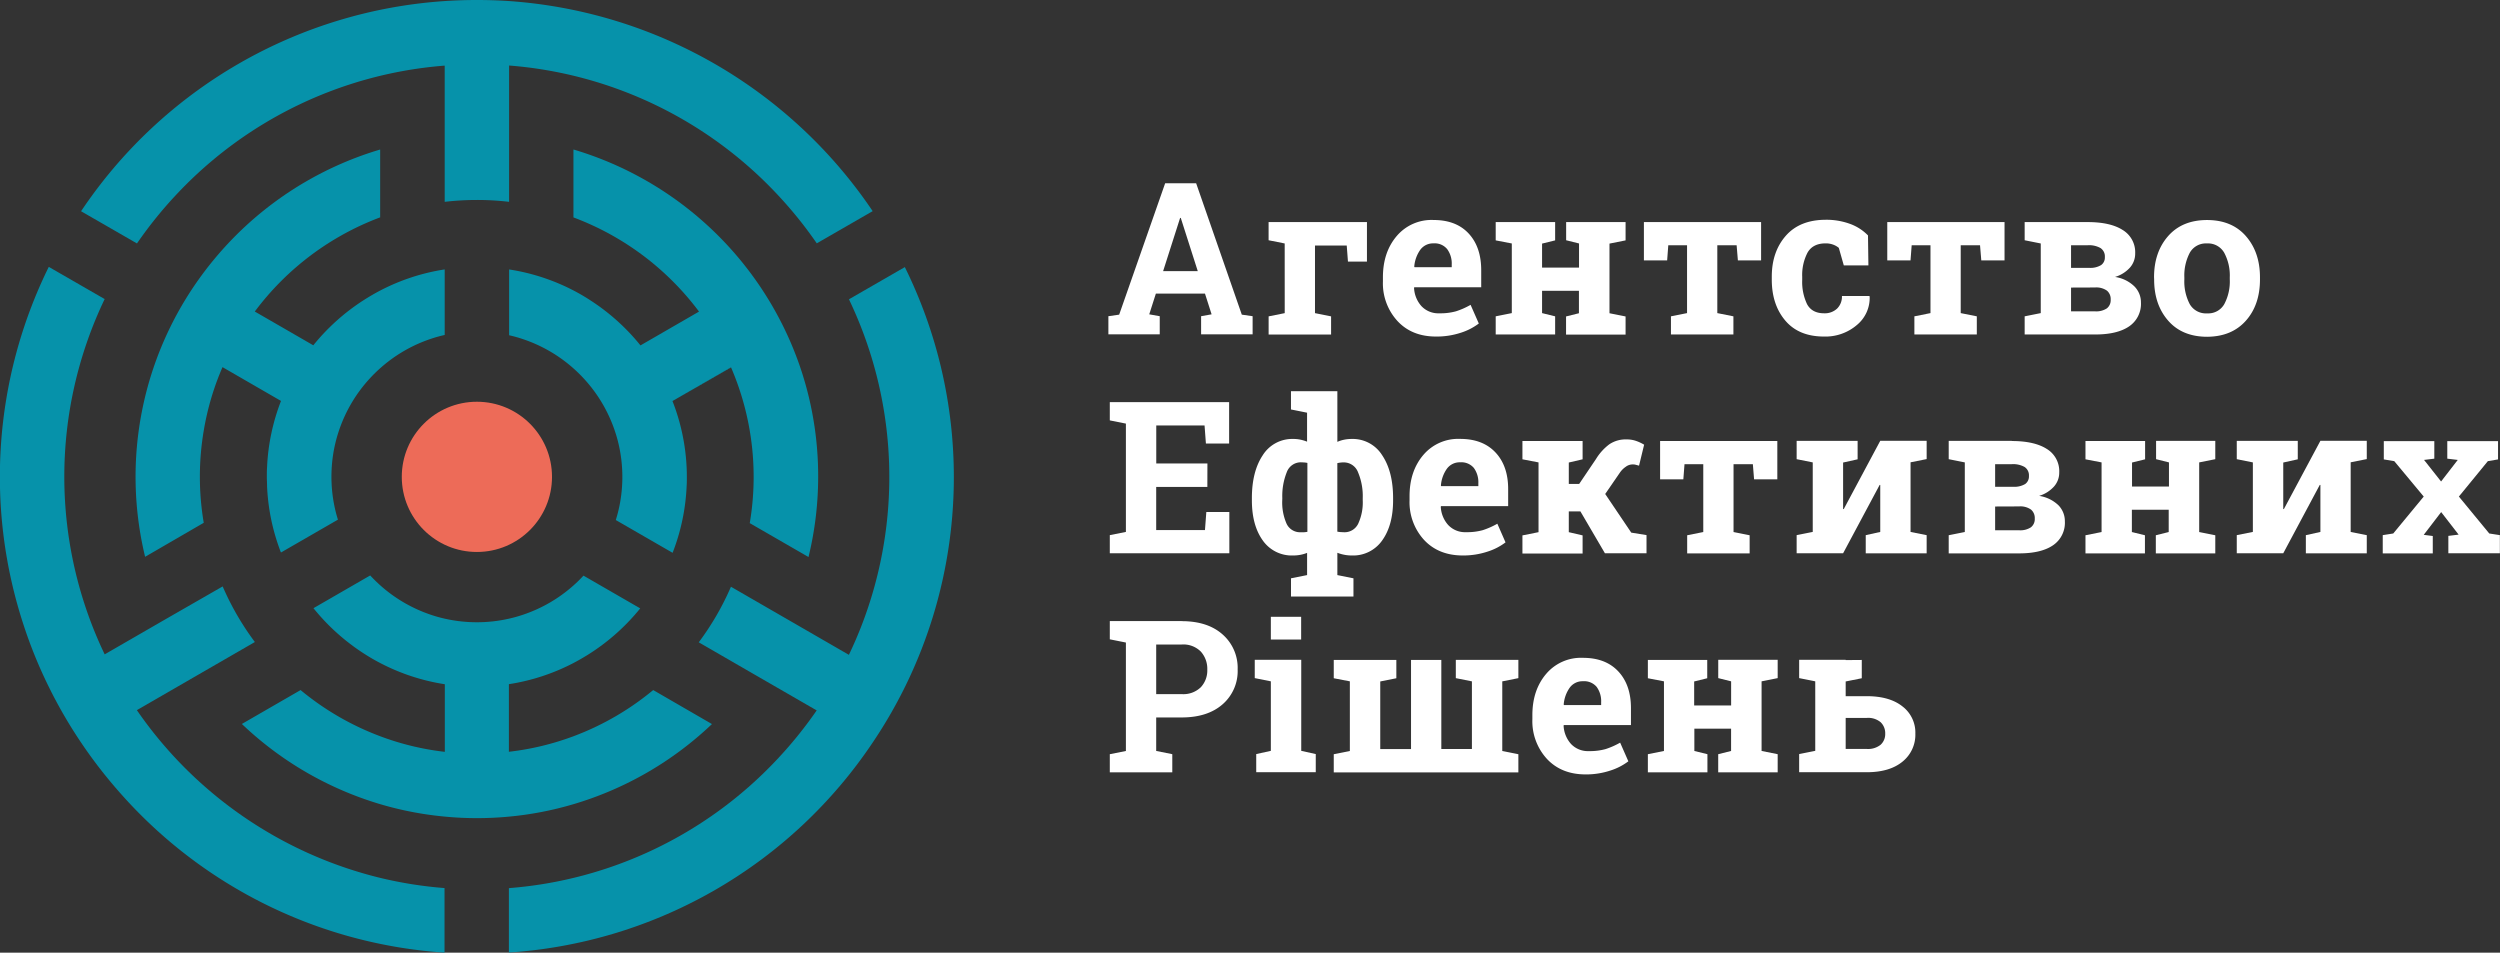 <svg id="Слой_1" data-name="Слой 1" xmlns="http://www.w3.org/2000/svg" viewBox="0 0 776.49 295.89"><rect x="0" y="0" width="776.49" height="295.89" fill="#333333" stroke="none"/><defs><style>.cls-1{fill:#ed6b58;}.cls-2{fill:#0692aa;}.cls-3{fill:#fff;}</style></defs><title>aep_ua</title><g id="_1" data-name="1"><circle class="cls-1" cx="148.12" cy="148.11" r="23.33"/><path class="cls-2" d="M262.86,153a105.34,105.34,0,0,1-3,24.89l-18.25-10.53a85.83,85.83,0,0,0-5.83-48.41s0,0,0,0l-18.17,10.49s0,0,0,0A64.56,64.56,0,0,1,222,150c.05,1,.07,2,.07,3s0,2-.07,3a64.59,64.59,0,0,1-4.35,20.58L200,166.4a43.69,43.69,0,0,0,1.14-4.4,45.36,45.36,0,0,0,.9-9,44.83,44.83,0,0,0-.91-9,42,42,0,0,0-1.12-4.35s0,0,0,0h0a45.14,45.14,0,0,0-10-17.26,44.42,44.42,0,0,0-3.18-3.11,45.14,45.14,0,0,0-15.7-9.08,40.63,40.63,0,0,0-4.26-1.19V88.57a64.59,64.59,0,0,1,20,6.53c1.76.92,3.48,1.91,5.14,3a65.83,65.83,0,0,1,15.66,14.06l18.18-10.5a86.49,86.49,0,0,0-39-29.25V51.31a106.46,106.46,0,0,1,66.4,57.54s0,0,0,0a104.2,104.2,0,0,1,6.67,19.19A105.45,105.45,0,0,1,262.86,153Z" transform="translate(-8.74 -4.88)"/><path class="cls-2" d="M146.81,280.71v20.05A147.41,147.41,0,0,1,46.27,251.42a149.73,149.73,0,0,1-12.38-15.95,147.21,147.21,0,0,1-10-17.27.06.06,0,0,1,0,0,144.61,144.61,0,0,1-7.64-18.64A147.55,147.55,0,0,1,23.89,87.77l17.36,10a127.68,127.68,0,0,0,0,110.35,0,0,0,0,1,0,0l19.23-11.1,17.42-10a85.64,85.64,0,0,0,10,17.27L70.47,214.35l-19.22,11.1a128.89,128.89,0,0,0,75.6,52.1A127.36,127.36,0,0,0,146.81,280.71Z" transform="translate(-8.74 -4.88)"/><path class="cls-2" d="M279.79,70.46l-17.36,10a129.78,129.78,0,0,0-12.77-15.73,127.74,127.74,0,0,0-82.8-39.5h0V67.57a84,84,0,0,0-10-.58,86.91,86.91,0,0,0-10,.58V25.26A127.75,127.75,0,0,0,64,64.8,129.91,129.91,0,0,0,51.28,80.49l-17.36-10A147.78,147.78,0,0,1,146.86,5.21q5-.33,10-.33t10,.33h0A148.67,148.67,0,0,1,279.79,70.46Z" transform="translate(-8.74 -4.88)"/><path class="cls-2" d="M235.82,118.94l-18.18,10.49s0,0,0,0L235.8,118.9S235.82,118.92,235.82,118.94Z" transform="translate(-8.74 -4.88)"/><path class="cls-2" d="M235.82,118.94l-18.18,10.49s0,0,0,0L235.8,118.9S235.82,118.92,235.82,118.94Z" transform="translate(-8.74 -4.88)"/><path class="cls-2" d="M305,153A147.26,147.26,0,0,1,279.8,235.5l0,0a147.69,147.69,0,0,1-113,65.23v-20a127.69,127.69,0,0,0,82.86-39.52,129.81,129.81,0,0,0,12.74-15.68l0,0-19.22-11.09-17.41-10.06a85.34,85.34,0,0,0,10-17.26l17.41,10.05,19.22,11.1a126,126,0,0,0,7.28-18.9,127.73,127.73,0,0,0-7.26-91.53l17.36-10A147.11,147.11,0,0,1,305,153Z" transform="translate(-8.74 -4.88)"/><path class="cls-2" d="M146.86,88.56v20.36a41.8,41.8,0,0,0-4.32,1.21,45.07,45.07,0,0,0-15.68,9.09,43.76,43.76,0,0,0-3.15,3.09l0,0a45.08,45.08,0,0,0-10,17.27,44,44,0,0,0-1.11,4.28,45.56,45.56,0,0,0,0,18.17,43.42,43.42,0,0,0,1.1,4.25L96,176.49a64.71,64.71,0,0,1-4.31-20.56c0-1-.07-2-.07-2.94s0-2,.07-3a64.58,64.58,0,0,1,4.33-20.58l-18.17-10.5a84.62,84.62,0,0,0-5.83,19.73,85.92,85.92,0,0,0,0,28.62L53.81,177.82a105.67,105.67,0,0,1,16.67-86.2.08.08,0,0,0,0,0A107.62,107.62,0,0,1,83.82,76.23a106.15,106.15,0,0,1,43-24.91V72.39a86.39,86.39,0,0,0-38.94,29.25l0,0,18.17,10.49,0,0a65.88,65.88,0,0,1,15.61-14h0c1.67-1.07,3.38-2.07,5.15-3A64.61,64.61,0,0,1,146.86,88.56Z" transform="translate(-8.74 -4.88)"/><path class="cls-2" d="M229.87,229.77a106,106,0,0,1-43.06,24.9,104,104,0,0,1-20,3.85q-4.91.47-9.95.47t-10-.48h0a104.55,104.55,0,0,1-20-3.85,106.06,106.06,0,0,1-43-24.92l18.24-10.53a85.82,85.82,0,0,0,24.8,14.37,84,84,0,0,0,20,4.82h0v-21h0a64.71,64.71,0,0,1-20-6.55q-2.66-1.38-5.16-3a66,66,0,0,1-15.64-14.07l17.62-10.17q1.52,1.63,3.18,3.12a45.14,45.14,0,0,0,15.66,9.09h0a41.25,41.25,0,0,0,4.29,1.21h0a45.23,45.23,0,0,0,10,1.12,44.69,44.69,0,0,0,9.95-1.11,42,42,0,0,0,4.33-1.21,45,45,0,0,0,15.67-9.06,42.16,42.16,0,0,0,3.17-3.1l17.62,10.17a65.67,65.67,0,0,1-15.62,14c-1.67,1.07-3.4,2.07-5.17,3a64.57,64.57,0,0,1-20,6.54v21a84.91,84.91,0,0,0,20-4.8,85.92,85.92,0,0,0,24.82-14.37Z" transform="translate(-8.74 -4.88)"/></g><path class="cls-3" d="M353,103.09l3.35-.48,14.28-40.8h9.63l14.18,40.8,3.36.48v5.64h-16v-5.64l3.26-.58L383,96.07H367.75l-2.06,6.44,3.26.58v5.64H353Zm17-14h10.76l-5.28-16.53h-.2Z" transform="translate(-8.74 -4.88)"/><path class="cls-3" d="M407.76,80.5l-5-1V73.86h30.55V86.14h-5.9l-.38-5h-9.86v21l5,1v5.64h-19.4v-5.64l5-1Z" transform="translate(-8.74 -4.88)"/><path class="cls-3" d="M454.78,109.41q-7.53,0-12-4.83a17.3,17.3,0,0,1-4.51-12.28V91q0-7.77,4.27-12.79a14.16,14.16,0,0,1,11.46-5q7.05,0,10.95,4.25T468.8,89V94.1H448l-.06.2a9.1,9.1,0,0,0,2.3,5.67,7.2,7.2,0,0,0,5.56,2.22,18,18,0,0,0,5.19-.63,23.82,23.82,0,0,0,4.51-2l2.55,5.8a18.39,18.39,0,0,1-5.59,2.87A23.92,23.92,0,0,1,454.78,109.41ZM454,80.47a4.92,4.92,0,0,0-4.13,2A10.42,10.42,0,0,0,448,87.72l.1.16h11.54v-.83a7.52,7.52,0,0,0-1.41-4.79A5,5,0,0,0,454,80.47Z" transform="translate(-8.74 -4.88)"/><path class="cls-3" d="M473.3,79.54V73.86h18.46v5.68l-4.06,1V88h11.48V80.5l-4-1V73.86h18.46v5.68l-5,1v21.63l5,1v5.64H495.15v-5.64l4-1V95.2H487.7v6.93l4.06,1v5.64H473.3v-5.64l5-1V80.5Z" transform="translate(-8.74 -4.88)"/><path class="cls-3" d="M555.73,73.86v11.9h-7.21l-.39-4.71h-6v21.08l5,1v5.64H527.73v-5.64l5-1V81.05h-5.83l-.35,4.71h-7.22V73.86Z" transform="translate(-8.74 -4.88)"/><path class="cls-3" d="M575.33,102.19a5.59,5.59,0,0,0,4-1.46,5.21,5.21,0,0,0,1.51-3.92h8.51l.1.19a10.89,10.89,0,0,1-4,8.85,15,15,0,0,1-10.18,3.56q-7.8,0-12-4.93t-4.22-12.67v-1q0-7.71,4.33-12.67t12.36-5a21.38,21.38,0,0,1,7.57,1.26A14.88,14.88,0,0,1,588.93,78l.13,9.32h-7.64l-1.55-5.45a5.88,5.88,0,0,0-1.74-1,6.61,6.61,0,0,0-2.35-.4q-4,0-5.64,2.9a15,15,0,0,0-1.64,7.48v1A16.07,16.07,0,0,0,570,99.34Q571.53,102.19,575.33,102.19Z" transform="translate(-8.74 -4.88)"/><path class="cls-3" d="M631.34,73.86v11.9h-7.22l-.39-4.71h-6v21.08l5,1v5.64H603.34v-5.64l5-1V81.05H602.5l-.36,4.71h-7.22V73.86Z" transform="translate(-8.74 -4.88)"/><path class="cls-3" d="M657.19,73.86q7,0,10.84,2.45a8.07,8.07,0,0,1,3.89,7.29A6.54,6.54,0,0,1,670.29,88a10.18,10.18,0,0,1-4.63,2.9,10.88,10.88,0,0,1,6,2.92,7,7,0,0,1,2.05,5,8.43,8.43,0,0,1-3.69,7.44q-3.69,2.52-10.59,2.51H637.59v-5.64l5-1V80.5l-5-1V73.86h19.6ZM652,88.08h5.7a6.38,6.38,0,0,0,3.64-.87,2.85,2.85,0,0,0,1.16-2.48,3.12,3.12,0,0,0-1.32-2.79,7.23,7.23,0,0,0-4-.89H652Zm0,6.12v7.38h7.44a6,6,0,0,0,3.68-.92,3.23,3.23,0,0,0,1.19-2.72,3.41,3.41,0,0,0-1.14-2.77,5.75,5.75,0,0,0-3.73-1Z" transform="translate(-8.74 -4.88)"/><path class="cls-3" d="M677.78,91q0-7.8,4.36-12.78t12.07-5q7.74,0,12.1,5T710.68,91v.67q0,7.88-4.37,12.81t-12,5q-7.77,0-12.14-5t-4.36-12.81Zm9.41.67a15.16,15.16,0,0,0,1.67,7.66,5.79,5.79,0,0,0,5.42,2.88,5.72,5.72,0,0,0,5.33-2.9,15,15,0,0,0,1.69-7.64V91a14.92,14.92,0,0,0-1.71-7.58,5.78,5.78,0,0,0-5.38-2.93,5.72,5.72,0,0,0-5.35,2.93A15.15,15.15,0,0,0,687.19,91Z" transform="translate(-8.74 -4.88)"/><path class="cls-3" d="M383.74,156.11H367.85v13.4H383l.42-5.6h7.15v12.82H353.44v-5.64l5-1V136.45l-5-1v-5.67H390.5v12.86h-7.21l-.42-5.61h-15v11.8h15.89Z" transform="translate(-8.74 -4.88)"/><path class="cls-3" d="M424.12,126.46v15.66a10.05,10.05,0,0,1,2.05-.66,11.17,11.17,0,0,1,2.36-.24,10.79,10.79,0,0,1,9.51,5.06q3.39,5.06,3.39,13.31v.68q0,7.72-3.37,12.44a11,11,0,0,1-9.46,4.7,11.91,11.91,0,0,1-2.37-.23,12.59,12.59,0,0,1-2.11-.61v6.93l5,1v5.67h-19.4v-5.67l5-1v-6.9a11.18,11.18,0,0,1-2.06.6,12,12,0,0,1-2.26.21,11,11,0,0,1-9.47-4.7q-3.36-4.71-3.36-12.44v-.68q0-8.25,3.37-13.31a10.8,10.8,0,0,1,9.53-5.06,10.06,10.06,0,0,1,2.24.23,12.61,12.61,0,0,1,2,.61v-9l-5-1v-5.67h14.41ZM407,160.27a16.35,16.35,0,0,0,1.34,7.26,4.61,4.61,0,0,0,4.47,2.66q.48,0,1,0a8.06,8.06,0,0,0,1-.13V148.66a9.27,9.27,0,0,0-.92-.14c-.31,0-.63-.05-1-.05a4.65,4.65,0,0,0-4.48,3.06,19.81,19.81,0,0,0-1.39,8.06Zm25-.68a19,19,0,0,0-1.45-8,4.72,4.72,0,0,0-4.47-3.09,7,7,0,0,0-1.07.07,7.62,7.62,0,0,0-.9.16V170a9,9,0,0,0,.95.14c.33,0,.69.05,1.08.05a4.69,4.69,0,0,0,4.46-2.67,15.68,15.68,0,0,0,1.4-7.25Z" transform="translate(-8.74 -4.88)"/><path class="cls-3" d="M463.11,177.41q-7.55,0-12.06-4.83a17.34,17.34,0,0,1-4.51-12.28V159q0-7.77,4.27-12.8a14.19,14.19,0,0,1,11.46-5q7.05,0,11,4.25t3.9,11.51v5.12H456.31l-.07.2a9.13,9.13,0,0,0,2.31,5.67,7.17,7.17,0,0,0,5.56,2.22,18.12,18.12,0,0,0,5.19-.63,24.39,24.39,0,0,0,4.51-2l2.54,5.8a18.39,18.39,0,0,1-5.59,2.87A23.9,23.9,0,0,1,463.11,177.41Zm-.84-28.94a4.92,4.92,0,0,0-4.13,2,10.32,10.32,0,0,0-1.86,5.25l.09.16h11.54V155a7.57,7.57,0,0,0-1.4-4.78A5.07,5.07,0,0,0,462.27,148.47Z" transform="translate(-8.74 -4.88)"/><path class="cls-3" d="M481.6,147.54v-5.68h18.69v5.68l-4.29,1v6.64h3.23l5.22-7.73a16.46,16.46,0,0,1,4.12-4.56,9.07,9.07,0,0,1,5.38-1.53,8.74,8.74,0,0,1,2.9.45A13.48,13.48,0,0,1,519.4,143l-1.58,6.51-1.21-.32a4.23,4.23,0,0,0-.88-.06,3.61,3.61,0,0,0-2.05.74,6.86,6.86,0,0,0-1.85,1.87l-4.52,6.57,8.09,12,4.74.77v5.64H507.22l-7.61-13H496v6.45l4.29,1v5.64H481.6v-5.64l5-1V148.5Z" transform="translate(-8.74 -4.88)"/><path class="cls-3" d="M560.77,141.86v11.9h-7.22l-.38-4.71h-6v21.08l5,1v5.64H532.77v-5.64l5-1V149.05h-5.83l-.36,4.71h-7.22v-11.9Z" transform="translate(-8.74 -4.88)"/><path class="cls-3" d="M585.71,141.86v5.68l-4.51,1V163l.2,0,11.34-21.21h14.41v5.68l-5,1v21.63l5,1v5.64H588.23v-5.64l4.51-1v-14.6l-.19,0L581.2,176.73H566.77v-5.64l5-1V148.5l-5-1v-5.68h18.94Z" transform="translate(-8.74 -4.88)"/><path class="cls-3" d="M633.6,141.86q7,0,10.85,2.45a8.06,8.06,0,0,1,3.88,7.29A6.49,6.49,0,0,1,646.7,156a10.18,10.18,0,0,1-4.62,2.9,11,11,0,0,1,6,2.91,7.06,7.06,0,0,1,2,5,8.43,8.43,0,0,1-3.69,7.44q-3.69,2.52-10.59,2.51H614v-5.64l5-1V148.5l-5-1v-5.68H633.6Zm-5.18,14.22h5.7a6.57,6.57,0,0,0,3.64-.87,2.89,2.89,0,0,0,1.16-2.49,3.11,3.11,0,0,0-1.32-2.78,7.25,7.25,0,0,0-4-.89h-5.18Zm0,6.12v7.38h7.44a6,6,0,0,0,3.67-.92,3.21,3.21,0,0,0,1.2-2.72,3.42,3.42,0,0,0-1.15-2.77,5.7,5.7,0,0,0-3.72-1Z" transform="translate(-8.74 -4.88)"/><path class="cls-3" d="M656.48,147.54v-5.68H675v5.68l-4.06,1V156h11.47V148.5l-4-1v-5.68H696.8v5.68l-5,1v21.63l5,1v5.64H678.33v-5.64l4-1V163.2H670.89v6.93l4.06,1v5.64H656.48v-5.64l5-1V148.5Z" transform="translate(-8.74 -4.88)"/><path class="cls-3" d="M722.42,141.86v5.68l-4.51,1V163l.19,0,11.35-21.21h14.4v5.68l-5,1v21.63l5,1v5.64H724.93v-5.64l4.52-1v-14.6l-.2,0-11.34,21.23H703.47v-5.64l5-1V148.5l-5-1v-5.68h18.95Z" transform="translate(-8.74 -4.88)"/><path class="cls-3" d="M748.81,171.09l3.26-.51,9.47-11.47-9.15-11-3.25-.54v-5.68h15.69v5.45l-3.19.39,5.29,6.7,5.18-6.7-3.25-.39v-5.45h15.76v5.68l-3.16.54-9,11,9.44,11.47,3.29.51v5.64h-16v-5.41l3.19-.39-5.42-7L761.54,171l2.81.36v5.41H748.81Z" transform="translate(-8.74 -4.88)"/><path class="cls-3" d="M375.78,197.81q8.06,0,12.71,4.14a13.81,13.81,0,0,1,4.66,10.85,13.67,13.67,0,0,1-4.66,10.82q-4.65,4.09-12.71,4.1h-7.93v10.41l5,1v5.64H353.44v-5.64l5-1V204.45l-5-1v-5.67h22.34Zm-7.93,22.66h7.93a7.76,7.76,0,0,0,5.94-2.15,7.62,7.62,0,0,0,2-5.46,8,8,0,0,0-2-5.59,7.64,7.64,0,0,0-5.94-2.21h-7.93Z" transform="translate(-8.74 -4.88)"/><path class="cls-3" d="M398.92,239.09l4.54-1V216.5l-5-1v-5.68h14.44v28.27l4.51,1v5.64H398.92Zm13.95-35.57h-9.41v-7.06h9.41Z" transform="translate(-8.74 -4.88)"/><path class="cls-3" d="M423,215.54v-5.68h19.44v5.68l-5,1v21H447V209.86h9.41v27.65h9.5v-21l-5-1v-5.68h19.43v5.68l-5,1v21.63l5,1v5.64H423v-5.64l5-1V216.5Z" transform="translate(-8.74 -4.88)"/><path class="cls-3" d="M501.25,245.41q-7.54,0-12.05-4.83a17.3,17.3,0,0,1-4.51-12.28V227q0-7.77,4.27-12.8a14.16,14.16,0,0,1,11.45-5q7.06,0,11,4.25t3.9,11.51v5.12H494.45l-.06.2a9.12,9.12,0,0,0,2.3,5.67,7.2,7.2,0,0,0,5.56,2.22,18.12,18.12,0,0,0,5.19-.63,24.1,24.1,0,0,0,4.51-2l2.55,5.8a18.51,18.51,0,0,1-5.59,2.87A23.92,23.92,0,0,1,501.25,245.41Zm-.84-28.94a4.9,4.9,0,0,0-4.12,2,10.42,10.42,0,0,0-1.87,5.25l.1.16h11.53V223a7.51,7.51,0,0,0-1.4-4.78A5.06,5.06,0,0,0,500.41,216.47Z" transform="translate(-8.74 -4.88)"/><path class="cls-3" d="M520.56,215.54v-5.68H539v5.68l-4.06,1V224h11.48V216.5l-4-1v-5.68h18.46v5.68l-5,1v21.63l5,1v5.64H542.41v-5.64l4-1V231.2H535v6.93l4.06,1v5.64H520.56v-5.64l5-1V216.5Z" transform="translate(-8.74 -4.88)"/><path class="cls-3" d="M582,209.86v11.25h6.54q7.1,0,11.1,3.18a10.21,10.21,0,0,1,4,8.46,10.7,10.7,0,0,1-4,8.7q-4,3.28-11.09,3.28h-21v-5.64l5-1V216.5l-5-1v-5.68H582Zm5,0v5.68l-5,1v-6.64Zm-5,18v9.64h6.54a6.22,6.22,0,0,0,4.32-1.31,4.46,4.46,0,0,0,1.42-3.43,4.71,4.71,0,0,0-1.41-3.55,6,6,0,0,0-4.33-1.35Z" transform="translate(-8.74 -4.88)"/></svg>